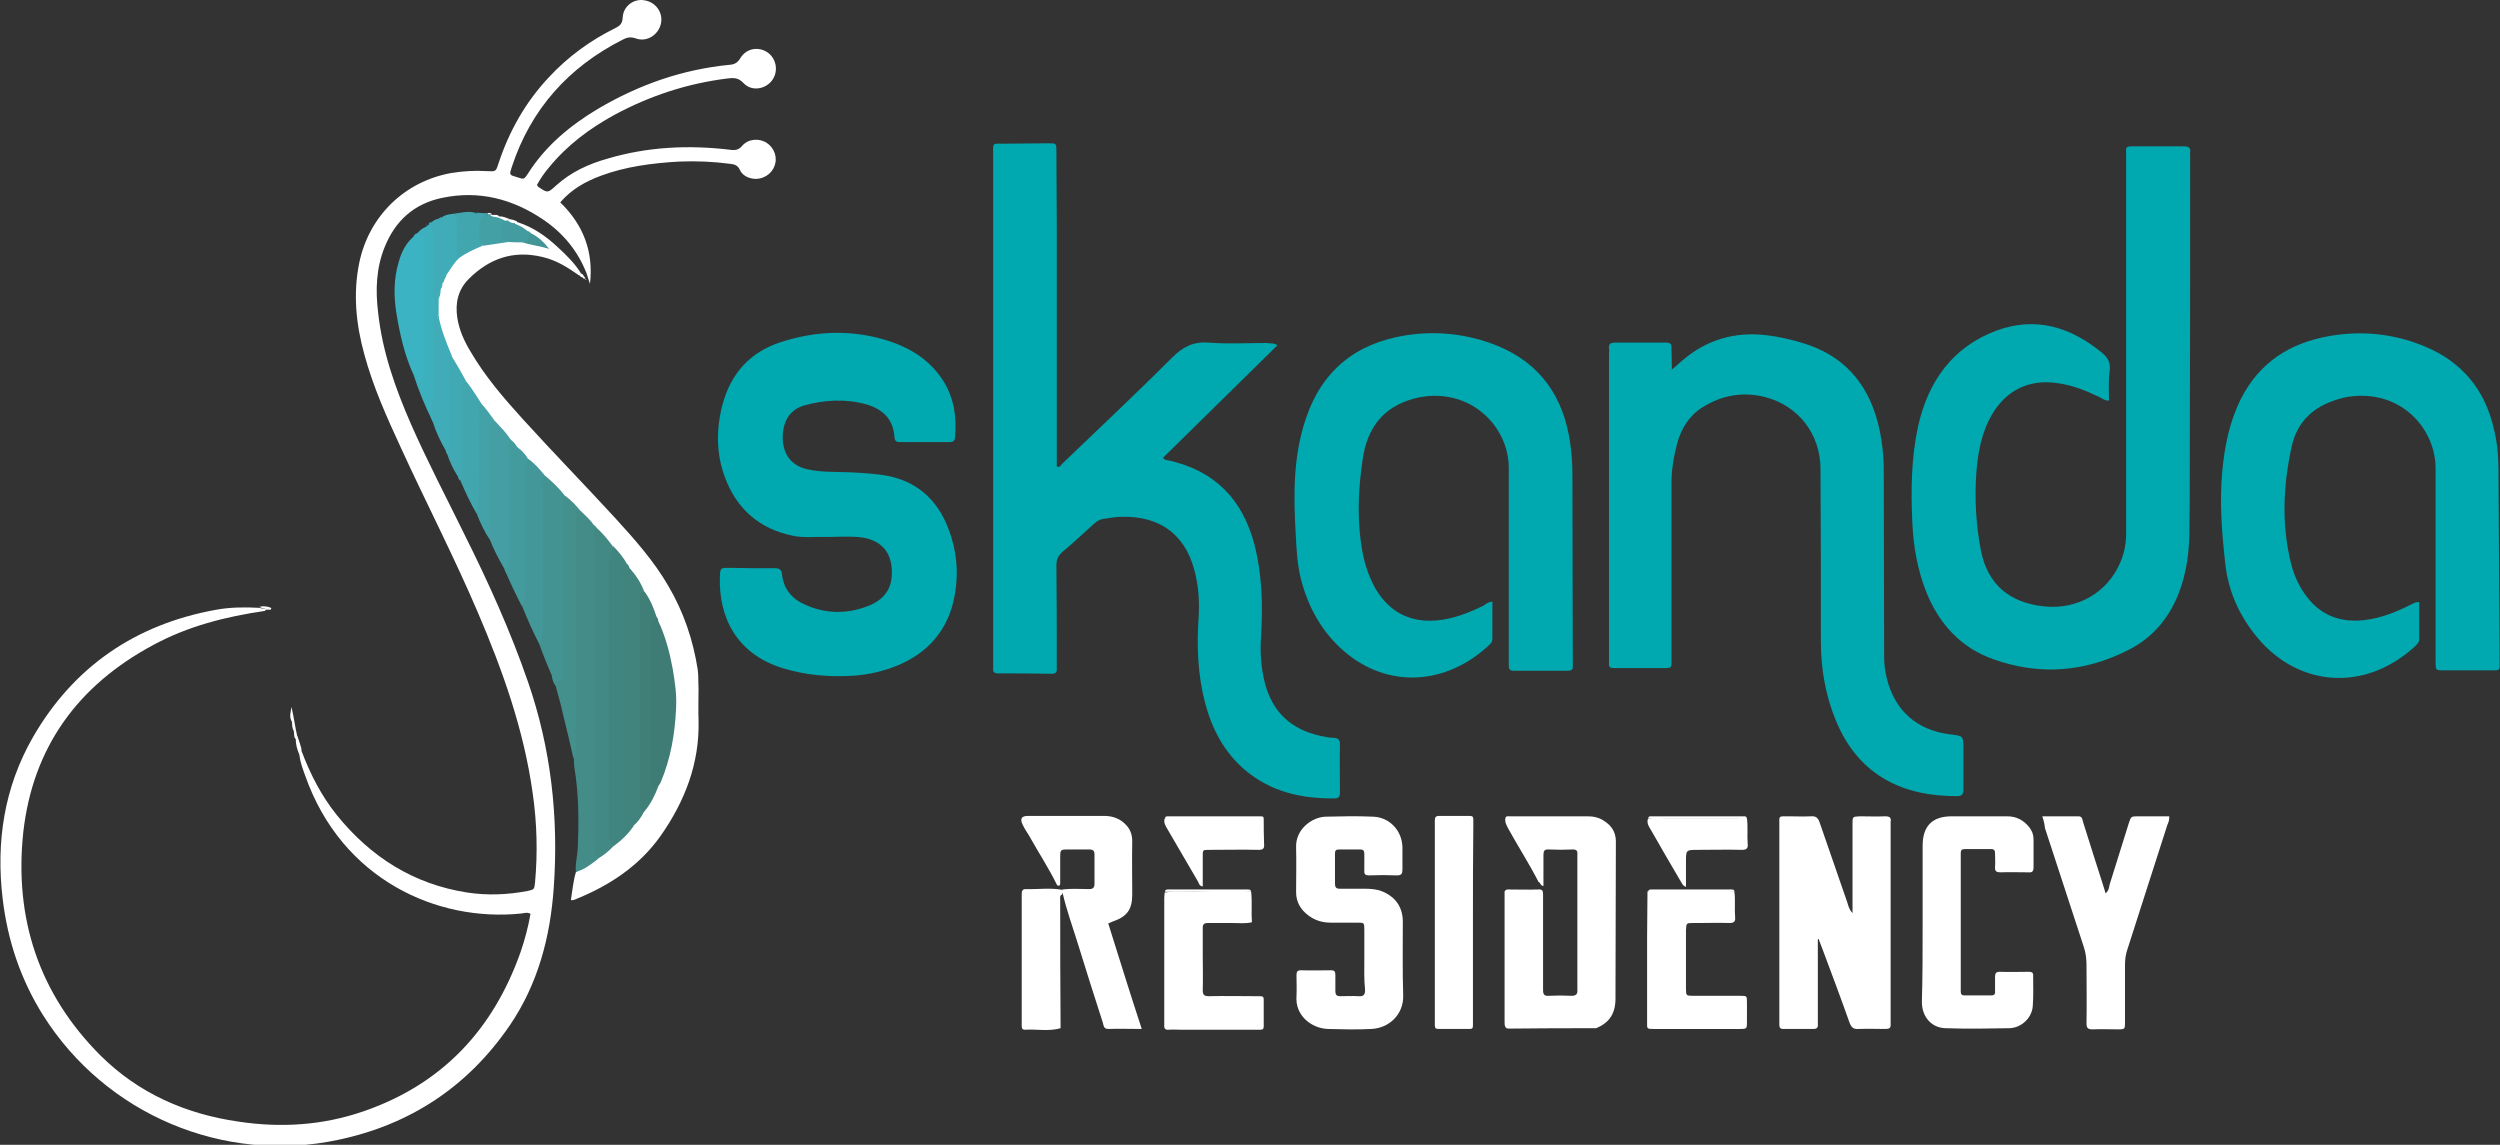 <?xml version="1.0" encoding="utf-8"?>
<!-- Generator: Adobe Illustrator 23.0.0, SVG Export Plug-In . SVG Version: 6.00 Build 0)  -->
<svg version="1.1" id="Layer_1" xmlns="http://www.w3.org/2000/svg" xmlns:xlink="http://www.w3.org/1999/xlink" x="0px" y="0px"
	 viewBox="0 0 656 300.4" style="enable-background:new 0 0 656 300.4;" xml:space="preserve">
<rect x="0" y="0" width="656" height="300.4" fill="#333333" stroke="none"/>
<style type="text/css">
	.st0{display:none;fill:#FFFFFF;}
	.st1{fill:#00A8AF;}
	.st2{fill:#FFFFFF;}
	.st3{fill:#438C88;}
	.st4{fill:#439393;}
	.st5{fill:#3CB3C2;}
	.st6{fill:#43908D;}
	.st7{fill:#439798;}
	.st8{fill:#3FACB8;}
	.st9{fill:#449EA3;}
	.st10{fill:#449B9D;}
	.st11{fill:#3CB0BD;}
	.st12{fill:#41A6AE;}
	.st13{fill:#40A9B3;}
	.st14{fill:#43A2A8;}
	.st15{fill:#42A6AE;}
	.st16{fill:#43A1A6;}
	.st17{fill:#428984;}
	.st18{fill:#418580;}
	.st19{fill:#41837D;}
	.st20{fill:#3F7C75;}
	.st21{fill:#407F78;}
	.st22{fill:#439C9F;}
	.st23{fill:#429496;}
</style>
<ellipse class="st0" cx="337.8" cy="138.7" rx="595.3" ry="296.3"/>
<path class="st1" d="M335.2,90.6c-10.1,9.9-20,19.7-30,29.5c0.4,0.7,0.9,0.6,1.4,0.7c12.2,2.7,19.5,10.3,22.6,22.2
	c2,7.9,2.2,16,1.7,24.1c-0.3,4.1,0,8.1,1,12.1c2,7.7,6.9,12.2,14.6,13.9c1.1,0.2,2.2,0.5,3.3,0.5c1.3,0,1.8,0.5,1.8,1.8
	c-0.1,4.2,0,8.3,0,12.5c0,1-0.2,1.6-1.4,1.6c-8.7,0.1-16.8-1.7-23.7-7.6c-5.4-4.7-8.5-10.7-10.3-17.5c-1.9-7.3-2.2-14.7-1.7-22.1
	c0.3-4.4,0-8.8-1.2-13.1c-2.6-9.2-9.2-13.8-18.9-13.6c-1.5,0-3,0.3-4.5,0.5c-1.1,0.1-1.9,0.5-2.8,1.3c-2.8,2.5-5.5,5.1-8.4,7.5
	c-1.1,1-1.5,2-1.5,3.5c0.1,8.5,0.1,17,0.1,25.4c0,0.6,0,1.1,0,1.7c0.1,0.9-0.4,1.3-1.3,1.3c-4.7-0.1-9.4-0.1-14.2-0.1
	c-0.9,0-1.3-0.4-1.2-1.3c0-0.6,0-1.1,0-1.7c0-44.3,0-88.6,0-132.9c0-3.5-0.4-3.1,3-3.1c3.8,0,7.7-0.1,11.5-0.1c2.1,0,2.1,0,2.1,2.1
	c0,6.6,0.1,13.3,0.1,19.9c0,20,0,40,0,60c0,1,0,1.9,0,2.8c0.8,0.4,1-0.3,1.4-0.7c9.7-9.3,19.5-18.5,29-28c2.7-2.7,5.5-4.1,9.4-3.8
	c5.1,0.4,10.2,0.1,15.3,0.1C333.3,90.2,334.1,89.9,335.2,90.6z"/>
<path class="st1" d="M553.4,105.1c-1,0.1-1.7-0.5-2.3-0.8c-3.7-1.8-7.4-3.3-11.5-3.8c-7.2-1-13.1,1.9-16.8,8.1
	c-2.8,4.7-3.8,10-4.2,15.4c-0.5,6.9-0.1,13.7,1.2,20.5c1.8,9,7.6,13.6,16.4,14.6c9,1,16.9-3.7,20.2-11.6c1-2.4,1.5-4.8,1.5-7.5
	c0-32.9,0-65.8,0-98.6c0-3.2-0.5-3,2.9-3c4.1,0,8.2,0,12.2,0c1.2,0,1.9,0.3,1.7,1.6c-0.1,0.4,0,0.8,0,1.2c0,27.1,0,54.2-0.1,81.3
	c0,5.8,0,11.7-0.1,17.5c-0.1,5.6-0.9,11-3,16.2c-2.6,6.3-6.8,11.2-12.9,14.3c-11.5,5.9-23.4,6.8-35.5,2.5c-8.5-3-14.1-9.1-17.5-17.3
	c-2.4-5.9-3.5-12.1-3.8-18.5c-0.4-8.5-0.3-17,1.5-25.3c2.6-11.7,9-20.9,20.7-25.2c10.2-3.7,19.3-0.9,27.5,5.8
	c1.6,1.3,2.3,2.6,2.1,4.7C553.2,99.8,553.4,102.4,553.4,105.1z"/>
<path class="st2" d="M79.1,197c2.3,6.1,5.2,11.8,9.3,16.9c8.9,11,20.1,18.1,34.2,20.3c5.3,0.8,10.5,0.6,15.8-0.4
	c1.8-0.4,1.8-0.4,2-2.3c0.7-7.8,0.5-15.5-0.6-23.2c-2.3-16.7-7.9-32.4-14.5-47.8c-6.2-14.5-13.5-28.6-20.1-43
	c-3.7-8-7.3-16-9.6-24.5c-2.2-8-3-16-1.3-24.2c2.6-12.2,11.9-21.2,24.1-23.4c3.1-0.5,6.2-0.7,9.3-0.5c2.4,0.1,2.4,0.2,3.1-2
	c2.8-8.5,7.1-16.1,13.2-22.6c5-5.4,10.9-9.7,17.4-12.9c1.2-0.6,1.9-1.1,2-2.8c0.1-3,3-5.1,5.8-4.5c3,0.5,4.9,3.4,4.2,6.2
	c-0.7,2.9-3.7,4.8-6.5,3.8c-1.4-0.5-2.4-0.3-3.5,0.3c-14.2,7.2-24.1,18.2-29.1,33.4c-0.7,2.1-0.7,2.1,1.4,2.7
	c1.8,0.6,1.8,0.6,2.8-0.9c4.6-7.3,11.1-12.7,18.5-17.1c10.7-6.3,22.1-10.3,34.5-11.5c1.3-0.1,2.1-0.6,2.8-1.8
	c1.6-2.6,4.9-3.1,7.3-1.3c2.2,1.7,2.7,5,0.9,7.3c-1.8,2.3-5.4,2.8-7.4,0.6c-1.4-1.5-2.7-1.4-4.3-1.2c-10.4,1.3-20.2,4.5-29.5,9.5
	c-6.6,3.6-12.5,8-17.3,13.9c-1.2,1.4-2.2,2.9-3.1,4.5c0.1,0.2,0.2,0.4,0.3,0.5c2.5,1.7,2.5,1.7,4.8-0.4c3.9-3.5,8.5-5.6,13.5-7
	c10.5-3.1,21.2-3.6,32.1-2.3c1.4,0.2,2.3,0,3.2-1.1c1.6-1.8,4.4-2,6.4-0.7c2,1.3,2.9,3.9,2,6.1c-0.8,2.2-3.2,3.6-5.5,3.3
	c-1.6-0.2-3-1-3.6-2.4c-0.5-1.1-1.4-1.4-2.4-1.5c-4.5-0.6-9.1-0.8-13.6-0.6c-7,0.4-13.9,1.3-20.4,3.7c-4,1.5-7.7,3.5-10.7,7
	c6,5.8,8.8,12.9,7.8,21.4c-0.3-0.9-0.6-1.9-0.9-2.8c-2.3-5.9-6.2-10.6-11.4-14.1c-8-5.4-16.8-7.7-26.4-5.7c-7.4,1.5-12.4,6-15.2,13
	c-2.2,5.5-2.4,11.2-1.7,17c1.1,10.3,4.5,19.9,8.6,29.3c4.3,9.8,9.3,19.3,14,28.9c6.3,12.6,12.1,25.4,16.7,38.7
	c6.1,17.6,8.1,35.7,6.8,54.1c-0.9,12.9-4.1,25.2-11.5,36.1c-11,16.1-26.1,26.1-45.1,30.1c-30.1,6.4-61-6.7-77.4-32.7
	c-5.9-9.4-9.3-19.6-10.6-30.5c-1.8-15,0.4-29.3,7.9-42.4c10.7-18.6,27-29.7,48.1-33.5c3.8-0.7,7.6-0.7,11.5-0.5c0.4,0.3,1,0,1.4,0.3
	c0.1,0.2,0.1,0.4-0.1,0.5c-10.3,1.5-20.2,4-29.4,9c-19.7,10.6-31.5,26.8-34,49.1c-2.4,22.6,4.1,42.4,20.3,58.6
	c10,9.9,22.3,15.3,36.1,17.3c11.2,1.7,22.2,1,32.9-2.7c20.6-7.1,34-21.4,41.2-41.8c1.1-3.2,2-6.6,2.6-10c-0.8-0.5-1.6-0.2-2.4-0.1
	c-22.1,2.3-47.1-8.9-56.7-36.1c-0.6-1.7-1.3-3.4-1.5-5.3C78.4,197.6,78.2,197,79.1,197z"/>
<path class="st1" d="M438.7,97c1.1-1,1.8-1.6,2.5-2.2c6.5-5.7,14.1-7.9,22.7-6.8c3.1,0.4,6.1,1.1,9.1,2
	c10.7,3.2,17.1,10.5,19.8,21.1c1,4,1.5,8.2,1.5,12.3c0,16.3,0.1,32.6,0.1,48.9c0,1.9,0.2,3.8,0.7,5.7c2.1,8.5,7.9,13.6,16.6,14.7
	c3.5,0.4,3.5,0.4,3.5,3.9c0,3.5,0,7,0,10.6c0,1.2-0.4,1.7-1.6,1.7c-13.5,0.1-25.7-4.8-31.9-19.9c-2.7-6.6-3.9-13.5-3.9-20.6
	c0-15.1,0-30.2-0.1-45.3c0-9.1-5.7-16.6-14.5-18.9c-5.9-1.5-11.4-0.5-16.5,2.7c-3.5,2.2-5.5,5.5-6.6,9.4c-0.9,3.4-1.5,6.9-1.5,10.4
	c0,15.2,0,30.4,0,45.6c0,0.6,0,1.1,0,1.7c0.1,0.9-0.3,1.3-1.3,1.3c-4.6,0-9.3,0-13.9,0c-1,0-1.3-0.4-1.2-1.3c0-0.5,0-1,0-1.4
	c0-26.6,0-53.1,0-79.7c0-0.5,0.1-1,0-1.4c-0.2-1.3,0.5-1.6,1.7-1.6c4.4,0,8.8,0,13.2,0c1.1,0,1.6,0.3,1.5,1.5
	C438.6,93,438.7,94.6,438.7,97z"/>
<path class="st1" d="M391.6,157.9c0,3.3,0,6.5,0,9.8c0,0.7-0.4,1.2-0.9,1.6c-11.2,10.5-26.5,11.5-38,1.6c-5.8-5-9.4-11.5-11.3-18.8
	c-1-3.9-1.2-7.9-1.4-11.9c-0.6-10.2-0.7-20.3,2.6-30.2c4.2-12.7,13.1-19.9,26.2-22c7.6-1.2,15-0.5,22.2,2
	c11.6,4.1,18.4,12.2,20.7,24.3c0.6,3.3,0.9,6.7,0.9,10c0,16.2,0.1,32.5,0.1,48.7c0,0.6,0,1.1,0,1.7c0.1,0.9-0.3,1.3-1.2,1.3
	c-4.8,0-9.6,0-14.4,0c-1,0-1.2-0.5-1.2-1.3c0-0.6,0-1.1,0-1.7c0-16.7,0-33.4,0-50.2c0-8.7-6.2-16.4-14.7-18.4
	c-3.4-0.8-6.8-0.7-10.2,0.2c-8.1,2.2-12.2,7.7-13.4,15.7c-1.1,7.3-1.5,14.6-0.5,22c0.4,3.1,1.1,6.1,2.3,9
	c3.8,9.4,11.3,13.3,21.2,10.9c3-0.7,5.9-1.9,8.7-3.3C389.9,158.5,390.5,157.9,391.6,157.9z"/>
<path class="st1" d="M634.8,158c0,3.3,0,6.5,0,9.8c0,0.8-0.6,1.3-1.1,1.8c-13.2,12.1-30.5,10.6-41.2-2.1c-4.8-5.7-7.8-12.2-8.6-19.7
	c-0.9-8-1.5-15.9-0.8-23.9c0.6-6.7,1.9-13.3,5-19.4c4.8-9.4,12.8-14.5,23-16.3c8.5-1.5,16.9-0.7,24.9,2.6
	c10.1,4.1,16.2,11.6,18.5,22.2c0.8,3.4,1.1,6.8,1.1,10.2c0.1,16.7,0.2,33.4,0.3,50.1c0,2.8,0.3,2.6-2.6,2.6c-4,0-8,0-12,0
	c-2.2,0-2.2,0-2.2-2.2c0-13.8,0-27.7,0-41.5c0-3,0-6.1,0-9.1c0.1-10.5-9-21-22.8-19c-1.5,0.2-3,0.7-4.4,1.2
	c-5.5,2-9.2,5.9-10.5,11.6c-2.3,10.3-2.8,20.7-0.2,31.1c0.7,2.7,1.8,5.3,3.4,7.6c3.8,5.7,9.3,7.9,15.9,7.1c4.2-0.5,8-2,11.8-3.9
	C633.1,158.5,633.7,157.9,634.8,158z"/>
<path class="st1" d="M217,140.9c-3-0.1-5.9,0.3-8.9-0.3c-8.8-1.8-14.8-7-17.9-15.4c-2.3-6.2-2.3-12.7-0.6-19.1
	c2.2-8.1,7.2-13.7,15.2-16.3c9.5-3.1,19.2-3.4,28.8-0.2c5.6,1.9,10.4,5,13.7,10c3,4.6,3.8,9.7,3.3,15.2c-0.1,0.9-0.5,1.2-1.4,1.2
	c-4.4,0-8.8,0-13.2,0c-0.9,0-1.2-0.4-1.3-1.3c-0.3-4.8-3.2-7.4-7.4-8.6c-5.4-1.5-11-1.2-16.3,0.3c-3.9,1.1-5.8,4.5-5.6,9
	c0.2,4,2.4,6.8,6.3,7.7c3.4,0.8,6.8,0.7,10.3,0.8c3.1,0.1,6.2,0.3,9.3,0.7c8.9,1.2,14.7,6.3,17.7,14.5c2.4,6.5,2.7,13.1,0.9,19.8
	c-2.1,7.5-7.1,12.6-14.1,15.6c-3.8,1.6-7.7,2.5-11.8,2.8c-6.4,0.4-12.6-0.1-18.7-2c-11.9-3.7-16.8-13.2-16.4-24.1
	c0.1-2.2,0.2-2.2,2.4-2.2c4,0.1,8,0.1,12,0.1c1.3,0,1.8,0.4,1.9,1.7c0.5,4.1,2.9,6.6,6.6,8.1c5,2.1,10.1,2.2,15.2,0.4
	c3.9-1.3,6.8-3.8,7-8.3c0.3-5.6-2.3-8.9-7.3-9.9C223.4,140.6,220.2,140.9,217,140.9z"/>
<path class="st2" d="M477,246.4c0,6.8,0,13.6,0,20.4c0,0.6,0,1.3,0,1.9c0.1,0.9-0.2,1.3-1.2,1.3c-2.6,0-5.3,0-7.9,0
	c-0.7,0-1-0.3-1-1c0-0.5,0-1,0-1.4c0-17,0-34.1,0-51.1c0-2.5-0.3-2.3,2.3-2.3c2,0,4,0.1,6,0c1.4-0.1,1.9,0.5,2.3,1.7
	c2.4,7,4.8,13.9,7.2,20.8c0.3,0.9,0.4,1.8,1.4,2.9c0-1,0-1.6,0-2.3c0-7,0-14.1,0-21.1c0-1.9,0-1.9,1.9-2c2.2,0,4.5,0.1,6.7,0
	c1.2,0,1.6,0.4,1.4,1.5c0,0.4,0,0.8,0,1.2c0,16.8,0,33.6,0,50.4c0,0.5,0,1,0,1.4c0.1,1.1-0.4,1.3-1.4,1.3c-2.3,0-4.6-0.1-7,0
	c-1.4,0.1-1.9-0.4-2.4-1.7c-2.3-6.5-4.7-12.9-7.1-19.3c-0.3-0.9-0.7-1.7-1-2.6C477.3,246.4,477.1,246.4,477,246.4z"/>
<path class="st2" d="M135.8,58.3c4.1,1.3,7.5,3.7,10.6,6.6c2.3,2.1,4.5,4.3,6.1,6.9c0,0-0.1,0.2-0.1,0.2s-0.2,0.2-0.2,0.2
	c0,0-0.2,0.1-0.2,0.1c-3-2.1-6.1-4.1-9.8-4.9c-7.6-1.8-13.9,0.5-19.2,5.8c-2.8,2.8-3.6,6.3-3,10.2c0.5,3.2,1.8,6.1,3.5,8.9
	c3.8,6.5,8.7,12.2,13.8,17.8c7.9,8.7,16.1,17.1,24.1,25.8c5.1,5.6,10.2,11.3,14,17.9c4,6.8,6.5,14.2,7.7,22c0.2,1.6,0.1,3.2,0.2,4.8
	c0,2.8-0.1,5.6,0,8.4c0.3,11.3-3.6,21.3-10,30.4c-5.7,8-13.6,13.1-22.6,16.7c-0.2,0.1-0.5,0.1-0.9,0.1c0.4-2.5,0.6-4.9,1.3-7.3
	c1.6-1.5,3.7-2.3,5.5-3.7c1.5-1,2.9-2.3,4.4-3.4c1.7-1.6,3.5-3.1,4.8-5.1c1.1-1.2,2.1-2.5,2.9-3.9c1.6-2.1,2.8-4.5,3.8-6.9
	c2.9-6.1,4.1-12.7,4.3-19.3c0.2-6.3-0.9-12.6-2.9-18.6c-0.4-1.3-0.9-2.6-1.3-3.9c-0.1-0.2-0.1-0.5-0.2-0.7c-0.2-0.4-0.3-0.9-0.5-1.3
	c-0.9-2.3-1.8-4.5-3.2-6.5c-0.9-2-2.1-3.7-3.3-5.5c-0.2-0.3-0.4-0.5-0.5-0.8c-0.2-0.4-0.4-0.7-0.7-1c-1.2-1.6-2.4-3-3.7-4.6
	c-1.3-1.4-2.4-3.1-3.9-4.4c-0.2-0.1-0.3-0.3-0.4-0.5c-0.2-0.1-0.3-0.3-0.4-0.5c-0.1-0.1-0.2-0.2-0.2-0.2c-0.2-0.1-0.3-0.3-0.5-0.4
	c-1-1-2-2-2.8-3.2c-1.3-1.5-2.8-2.9-4.3-4.3c-1.8-1.7-3.4-3.6-5.3-5.2c-1.4-1.5-2.8-3-4.2-4.4c-0.9-0.9-1.8-1.8-2.7-2.7
	c-0.2-0.1-0.3-0.3-0.5-0.4c-0.6-0.6-1.2-1.2-1.8-1.8c-1.1-1.7-2.8-3-3.9-4.7c-1.4-1.6-2.5-3.3-3.8-4.9c-1.3-1.9-2.6-3.9-3.9-5.8
	c-1.3-2.3-2.7-4.6-3.9-6.9c-1.6-3.2-2.7-6.5-3.3-10c-0.1-0.2-0.1-0.5-0.1-0.7c-0.1-1.2-0.1-2.4,0-3.7c0-0.2,0.1-0.5,0.1-0.7
	c0.2-0.6,0.4-1.2,0.4-1.9c0-0.2,0.1-0.4,0.1-0.6c0.1-0.4,0.3-0.7,0.4-1.1c0-0.2,0.1-0.4,0.2-0.5c0.1-0.3,0.2-0.5,0.4-0.7
	c0.1-0.2,0.2-0.3,0.3-0.5c0.1-0.3,0.2-0.5,0.4-0.8c0.1-0.2,0.2-0.4,0.3-0.5c0.8-1.6,1.8-3.1,3.3-4.3c2-1.5,4.2-2.6,6.6-3.4
	c2.1-0.5,4.3-0.9,6.5-1c1.1,0,2.2,0,3.4,0.2c2,0.6,4.2,0.6,6.3,1.6c-1.1-1.1-2.3-1.9-3.4-2.8c-0.2-0.1-0.4-0.2-0.5-0.3
	c-0.2-0.1-0.4-0.2-0.5-0.3c-0.2-0.1-0.4-0.2-0.5-0.3c-0.3-0.2-0.5-0.4-0.8-0.5c-0.8-0.7-2.1-0.7-2.5-1.8
	C134.9,58,135.3,58,135.8,58.3z"/>
<path class="st2" d="M358,251.5c0-2.5,0-5,0-7.4c0-2,0-2-1.9-2c-2.3,0-4.6,0-7,0c-2.1,0-4.1-0.6-5.8-1.9c-2-1.5-3.2-3.5-3.2-6.1
	c0-3.9,0.1-7.8,0-11.7c-0.2-4.7,4-7.9,7.6-8.1c4.2-0.1,8.5-0.2,12.7,0c4.3,0.2,7.5,3.7,7.6,8c0,1.9,0,3.8,0,5.8
	c0,1.1-0.2,1.6-1.4,1.6c-2.5-0.1-5-0.1-7.4,0c-0.9,0-1.3-0.3-1.2-1.3c0-1.4,0-2.9,0-4.3c0-0.8-0.2-1.2-1.1-1.2c-1.8,0-3.7,0-5.5,0
	c-0.9,0-1.1,0.3-1.1,1.1c0,2.6,0,5.3,0,7.9c0,0.9,0.3,1.3,1.2,1.3c2.2,0,4.3,0,6.5,0c1.6,0,3.2,0.1,4.7,0.7c3.4,1.4,5.3,4,5.4,7.7
	c0,6.6-0.1,13.1,0.1,19.7c0.1,4.8-3.6,8.5-8.4,8.7c-3.7,0.2-7.5,0.1-11.3,0c-4.2-0.1-8.7-3.4-8.3-8.6c0.1-1.8,0-3.7,0-5.5
	c0-0.9,0.2-1.3,1.2-1.3c2.6,0.1,5.3,0,7.9,0c0.9,0,1.1,0.4,1.1,1.2c0,1.4,0,2.9,0,4.3c0,0.9,0.3,1.3,1.3,1.3c1.6,0,3.2-0.1,4.8,0
	c1.2,0.1,1.7-0.3,1.7-1.6C357.9,257,358,254.3,358,251.5z"/>
<path class="st2" d="M504.5,242c0-6.7,0-13.4,0-20.1c0-5.1,2.5-7.7,7.6-7.7c4.9,0,9.7,0,14.6,0c2.4,0,4.3,1,5.8,2.9
	c0.7,0.9,1.1,1.9,1.1,3.1c0,2.5,0,5,0,7.4c0,1.1-0.4,1.4-1.4,1.3c-2.4,0-4.8-0.1-7.2,0c-1.1,0-1.6-0.2-1.5-1.5c0.1-1.1,0-2.2,0-3.4
	c0-0.7-0.1-1.2-1-1.2c-2.3,0-4.6,0-7,0c-0.7,0-1,0.3-1,1c0,0.5,0,1,0,1.4c0,11.2,0,22.4,0,33.6c0,0.5,0,1,0,1.4c0,0.7,0.3,1,1,1
	c2.3,0,4.6,0,7,0c0.9,0,1.1-0.5,1-1.2c0-1.2,0-2.4,0-3.6c0-1,0.2-1.4,1.3-1.4c2.5,0.1,5,0,7.4,0c0.8,0,1.4,0.1,1.3,1.1
	c0,2.6,0.1,5.3-0.1,7.9c-0.2,3-2.9,5.7-6.1,5.8c-5.6,0.1-11.2,0.2-16.8,0c-3.7-0.1-6.2-3-6.2-6.9C504.5,256.1,504.5,249,504.5,242z"
	/>
<path class="st2" d="M535.9,214.2c3.3,0,6.4,0,9.5,0c1,0,1,0.8,1.2,1.5c1.7,5.5,3.5,11,5.2,16.4c0.2,0.7,0.5,1.5,0.7,2.3
	c0.9-0.7,0.9-1.6,1.1-2.4c1.7-5.3,3.3-10.7,5-16c0.6-1.8,0.6-1.8,2.5-1.8c2.7,0,5.4,0,8.1,0c0.1,0.9-0.2,1.6-0.5,2.3
	c-3.5,10.8-6.9,21.6-10.4,32.4c-0.5,1.4-0.7,2.8-0.7,4.2c0,5,0,10.1,0,15.1c0,1.8,0,1.9-1.8,1.9c-2.2,0-4.5-0.1-6.7,0
	c-1.2,0-1.6-0.3-1.6-1.6c0.1-5.1,0-10.2,0-15.3c0-1.6-0.2-3.2-0.7-4.7c-3.4-10.4-6.8-20.8-10.2-31.2
	C536.5,216.3,536.3,215.4,535.9,214.2z"/>
<path class="st2" d="M455.1,234c0.3,2.2,0,4.5,0.2,6.7c0.1,1.1-0.3,1.5-1.5,1.5c-2.8-0.1-5.6,0-8.4,0c-0.4,0-0.8,0-1.2,0
	c-1.7,0-1.7,0-1.8,1.9c0,1.4,0,2.9,0,4.3c0,3.6,0,7.2,0,10.8c0,2.1,0,2.1,2,2.1c4.1,0,8.1,0,12.2,0c1.8,0,1.8,0,1.8,1.8
	c0,1.7,0,3.4,0,5c0,1.8,0,1.9-1.8,1.9c-7.5,0-15,0-22.5,0c-2.1,0-1.9,0-1.9-2c0-7.4,0-14.7,0-22.1c0-4,0.1-8,0.1-12
	c4.4-0.5,8.7-0.2,13.1-0.2C448.8,233.8,451.9,233.4,455.1,234z"/>
<path class="st2" d="M328.3,234c0.3,2.6,0,5.3,0.2,8c-1.7,0.4-3.4,0.2-5.1,0.2c-2.2,0-4.3,0-6.5,0c-0.9,0-1.3,0.3-1.3,1.2
	c0,2.3,0,4.6,0,7c0,3.1,0.1,6.2,0,9.4c0,1.3,0.4,1.6,1.6,1.6c4.2-0.1,8.3,0,12.5,0c2.1,0,1.9-0.1,1.9,2c0,1.4,0,2.9,0,4.3
	c0,2.8,0.3,2.5-2.4,2.5c-6.5,0-13,0-19.4,0c-1,0-2.1-0.1-3.1,0c-1,0.1-1.3-0.4-1.2-1.3c0-0.2,0-0.5,0-0.7c0-10.9,0-21.8,0-32.6
	c0-0.5,0.1-1,0.1-1.4c2.7-0.5,5.4-0.2,8.1-0.2C318.6,233.8,323.5,233.4,328.3,234z"/>
<path class="st2" d="M386.5,241.9c0,8.7,0,17.4,0,26.1c0,2.2,0.2,2-2.1,2c-1.9,0-3.8,0-5.7,0c-2.4,0-2.2,0.2-2.2-2.2
	c0-3.9,0-7.8,0-11.7c0-13,0-26,0-39.1c0-0.6,0-1.1,0-1.7c0-0.8,0.2-1.2,1.1-1.2c2.7,0,5.4,0,8.1,0c0.6,0,0.9,0.2,0.9,0.8
	c0,0.6,0,1.1,0,1.7C386.5,225.1,386.5,233.5,386.5,241.9z"/>
<path class="st3" d="M152.5,134.2c1.1,1,2.1,2,3,3.1c0.1,0.3,0.3,0.5,0.5,0.6l0,0c0.1,0.2,0.3,0.4,0.5,0.5l0,0c0.4,2,0.2,4,0.2,6
	c0,24.8,0,49.5,0,74.3c0,2.2,0.4,4.4,0.2,6.7c-1.8,1.4-3.6,2.8-5.8,3.4c-0.2-2.1,0.4-4.1,0.5-6.2c0.3-7.1,0.3-14.2-0.9-21.3
	c-0.1-0.7-0.1-1.4-0.1-2.1c-0.5-20.7-0.1-41.4-0.2-62.1c0-0.7,0-1.4,0.2-2.1C150.8,133.5,151.5,133.4,152.5,134.2z"/>
<path class="st2" d="M278.8,233.5c0,0.4,0,0.8-0.1,1.2c-0.7,0.3-0.5,0.9-0.5,1.4c0,11.2,0,22.5,0.1,33.7c-3.1,0.9-6.3,0.2-9.4,0.4
	c-0.9,0-0.8-0.8-0.8-1.4c0-11.3,0-22.7,0-34c0-0.7,0-1.5,1-1.5C272.3,233.4,275.6,232.9,278.8,233.5z"/>
<path class="st2" d="M424,222.7c0-0.7,0-1.4,0-2.2c-0.1-2.3-1.2-3.9-3.1-5.1c-1.3-0.9-2.8-1.2-4.3-1.2c-6.8,0-13.6,0-20.4,0
	c-0.4,0-0.8-0.1-1.1,0.2c-0.4,1.2,0.2,2.1,0.7,3.1c2.6,4.7,5.5,9.2,7.9,13.9c0.5,0.2,0.5,1,1.3,1.1c0-2.7,0-5.4,0-8.1
	c0-1.1,0.2-1.6,1.5-1.5c2.1,0.1,4.2,0.1,6.2,0c1,0,1.3,0.4,1.2,1.3c0,1.2,0,2.4,0,3.6c0,10.1,0,20.1,0,30.2c0,0.6,0,1.1,0,1.7
	c0.1,1.1-0.3,1.6-1.5,1.6c-2-0.1-4-0.1-6,0c-1.2,0.1-1.5-0.4-1.5-1.5c0-6.2,0-12.3,0-18.5c0-2.2,0-4.3,0-6.5c0-1-0.1-1.5-1.3-1.4
	c-2.6,0.1-5.1,0-7.7,0c-0.3,0-0.6,0-0.7,0.1c-0.2,0.1-0.3,0.3-0.4,0.4c0,0.1,0,0.3,0,0.5c0,0.2,0,0.5,0,0.7c0,11,0,22.1,0,33.1
	c0,0.5,0,0.9,0.2,1.2c0,0,0,0,0,0.1c0,0,0.1,0.1,0.1,0.1c0,0,0.1,0,0.1,0.1c0.2,0.2,0.5,0.2,1.1,0.2c7.5-0.1,15-0.1,22.5-0.1
	c3.7-1.5,5.2-4.1,5.1-8.2C423.9,248.7,424,235.7,424,222.7z"/>
<path class="st4" d="M142.9,124.7c1.9,1.6,3.7,3.3,5.2,5.2c0.3,0.8,0.3,1.6,0.3,2.4c0,14.5,0,29,0,43.5c0,3.2-0.1,3.4-2.7,4.1
	c-0.5-0.8-0.8-1.6-0.9-2.6l0,0c-1.2-2.8-2.4-5.7-3.4-8.6c0.2-1.5,0.2-3,0.2-4.5c-0.1-12.2,0.2-24.5-0.2-36.7
	C141.5,126.3,141.8,125.3,142.9,124.7z"/>
<path class="st2" d="M331.6,214.8c0,2.2,0,4.5,0.1,6.7c0.1,1.2-0.3,1.5-1.5,1.5c-4.2-0.1-8.5,0-12.7,0c-2,0-1.9,0-1.9,1.8
	c0,2.6,0,5.2,0,7.8c-0.9-0.1-1-0.8-1.2-1.2c-2.7-4.6-5.4-9.3-8.1-13.9c-0.5-0.8-1-1.7-0.7-2.7c1.6-0.5,3.1-0.2,4.7-0.2
	c6.3,0,12.6,0,18.8,0C330,214.6,330.8,214.3,331.6,214.8z"/>
<path class="st2" d="M458.4,214.8c0.3,2.2,0,4.5,0.2,6.7c0.1,1.1-0.3,1.5-1.5,1.5c-3.8-0.1-7.6,0-11.5,0c-3.2,0-3.2,0-3.2,3.1
	c0,2.1,0,4.3,0,6.6c-0.8-0.2-1-0.8-1.3-1.3c-2.7-4.6-5.4-9.2-8-13.8c-0.5-0.8-1-1.6-0.7-2.7c1.6-0.5,3.2-0.2,4.7-0.2
	c6.3,0,12.6,0,18.9,0C456.8,214.6,457.6,214.3,458.4,214.8z"/>
<path class="st5" d="M108.4,98.1c-2.3-5.1-3.5-10.5-4.4-16c-0.7-4.5-0.7-8.9,0.6-13.3c0.7-2.5,1.8-4.9,3.9-6.7
	c0.4-0.2,0.7-0.5,0.9-0.9l0,0c1.4-0.7,1.9,0.2,2.3,1.2c0.4,1,0.3,2,0.3,3.1c0,9.7,0,19.3,0,29c0,1.4-0.1,2.9-0.5,4.3
	c-0.3,0.8-0.5,1.7-1.4,1.8c-0.9,0.1-0.9-0.9-1.2-1.6C108.8,98.6,108.6,98.3,108.4,98.1z"/>
<path class="st6" d="M145.8,179.9c-0.1-1.6,0.7-1.6,2-0.9c0-1,0-1.8,0-2.6c0-14.5,0-28.9,0-43.4c0-1-0.2-2.1,0.4-3
	c1.6,1.2,3.1,2.7,4.3,4.3c-0.5,0.5-0.8-0.5-1.4,0c0,0.7,0,1.4,0,2.2c0,19.5,0,39,0,58.4c0,1.5-0.1,2.9-0.6,4.2
	c-0.9-3.9-1.8-7.9-2.8-11.8C147.2,184.8,146.4,182.4,145.8,179.9z"/>
<path class="st7" d="M142.9,124.7c-0.6,1.2-1.1,2.4-0.5,3.8c0.2,0.4,0,0.9,0,1.4c0,12,0,23.9,0,35.9c0,1.1,0.1,2.2-1,3
	c-1.6-3.1-3-6.3-4.3-9.5c-0.6-2.3,0.3-4.6,0.3-6.9c-0.1-9.3-0.1-18.5,0-27.8c0-1.5-0.3-3.1,1.2-4.2
	C140.3,121.6,141.6,123.1,142.9,124.7z"/>
<path class="st8" d="M115.7,75.7c0.1,0.1,0,0.2-0.1,0.3c-0.3,0.3-0.2,0.7-0.4,1.1c-0.1,0.4-0.6,0.8-0.1,1.3c0,1.4,0,2.9,0,4.3
	c-0.2,0.2-0.3,0.5-0.3,0.6c0.2,0.2,0.1-0.3,0.3-0.2c0.7,3.5,2,6.8,3.4,10.1c0.5,7.8,0.1,15.6,0.2,23.4c0,1-0.1,2.1-1.2,2.7
	c-0.3-0.2-0.5-0.6-0.5-1l0,0c-1.4-2.4-2.6-4.9-3.4-7.5c-1.3-2.6-0.8-5.4-0.7-8.2c0.2-6.1-0.2-12.2,0.1-18.2c0.4-8-0.4-16.1-0.2-24.1
	c0-0.2,0-0.5,0-0.7c0-0.3,0.2-0.6,0.4-0.9c0-0.1,0-0.2,0-0.3c0.5-0.6,1.2-0.9,1.9-1l0,0c0.2-0.3,0.6-0.4,1-0.4
	c0.7,0.6,0.9,1.5,1,2.4c0.3,4.3,0.5,8.6,0,12.9l0,0c-0.3,0.3-0.2,0.7-0.5,1l0,0c-0.3,0.3-0.3,0.7-0.5,1.1c0,0.1,0,0.3-0.1,0.3
	C115.8,74.9,115.8,75.4,115.7,75.7z"/>
<path class="st9" d="M130,110.6c1.4,1.5,2.8,2.9,3.9,4.6c0.6,1.8,0.6,3.8,0.7,5.7c0.1,8,0,15.9,0,23.9c0,1.3-0.1,2.5-0.6,3.7
	c-0.4,0.9-0.9,1.3-1.8,0.5c-1.4-2.4-2.7-4.9-3.7-7.5c-0.6-1.9-0.7-3.9-0.7-5.9c0-7.1,0-14.2,0-21.2c0-1,0-1.9,0.2-2.8
	C128.3,110.5,129,110.2,130,110.6z"/>
<path class="st10" d="M132.2,149.1c0.4,0,1,0.4,1.1-0.4c0.2-1.1,0.5-2.1,0.5-3.3c0-8.4,0-16.7,0-25.1c0-0.5,0.1-1-0.1-1.4
	c-0.6-1.3-0.2-2.5,0.1-3.7c0.8,0.6,1.4,1.2,1.9,2.1l0,0c1.1,0.8,2.1,1.8,2.8,3c-0.5,1.2-0.5,2.5-0.5,3.8c0,9.2,0,18.4,0,27.6
	c0,2.6-0.2,5.1-1,7.5C135.3,155.9,133.7,152.5,132.2,149.1z"/>
<path class="st11" d="M113.2,58.8c0.4,1.2,0.5,2.5,0.5,3.8c0,3.7-0.1,7.3,0,11c0,2.3-0.3,4.6,0.8,6.7c0.2,0.4,0.2,1-0.1,1.4
	c-1,1.1-0.7,2.4-0.7,3.7c0,5.3,0,10.5,0,15.8c0,1.7,0.1,3.3-0.4,5c-0.5,1.6,0.3,3.1,0.4,4.7c-2.1-4.1-3.8-8.3-5.2-12.6
	c1.3,0.1,0.6,1.6,1.6,2.1c1-1.4,1.2-3.1,1.2-4.8c0-9.2,0-18.4,0-27.5c0-1.5,0-3,0-4.5c0-1.2-0.3-2.3-1.9-2.2
	c0.6-0.9,1.4-1.5,2.4-1.9c0.1-0.1,0.3-0.3,0.5-0.4c0.1-0.1,0.2-0.2,0.3-0.2C112.8,58.6,113,58.6,113.2,58.8z"/>
<path class="st12" d="M122.3,100c1.4,1.8,2.7,3.8,3.9,5.7c0.5,2.3,0.2,4.6,0.2,6.9c-0.1,6.5,0.3,13-0.3,19.5c-0.1,1-0.1,2.1-0.9,2.9
	c-1.7-2.8-3.1-5.9-4.4-8.9c-0.4-7.7-0.1-15.4-0.1-23.1C120.7,101.8,120.1,100.1,122.3,100z"/>
<path class="st2" d="M290.8,242.3c0.5-0.2,0.8-0.3,1.2-0.5c3.8-1.3,5.1-3.2,5.1-7.1c0-4.6-0.1-9.3,0-13.9c0-1.6-0.4-3-1.5-4.2
	c-1.5-1.7-3.5-2.5-5.8-2.5c-6.7,0-13.4,0-20.1,0c-1.6,0-2.1,0.7-1.4,2.2c0.5,1.1,1.2,2.1,1.8,3.1c2.4,4.3,5.1,8.4,7.3,12.9
	c0.7,0.3,0.8-0.1,0.8-0.6c0-2.2,0-4.5,0-6.7c0-2,0-2.1,2.1-2.1c1.8,0,3.7,0,5.5,0c1.1,0,1.4,0.4,1.4,1.4c0,2.5,0,5.1,0,7.6
	c0,1-0.4,1.4-1.4,1.4c-2.3,0-4.6-0.2-6.9,0.1c0,0-0.1,0-0.1,0c-0.2,0.4-0.2,0.8,0.1,1.2c1,4.3,2.5,8.4,3.8,12.6
	c2.2,7.1,4.4,14.1,6.7,21.2c0.2,0.7,0.2,1.6,1.4,1.6c2.8-0.1,5.7,0,8.8,0C296.5,260.6,293.7,251.5,290.8,242.3z"/>
<path class="st13" d="M122.3,100c-0.9,0.3-1,0.9-1,1.8c0,7.1,0,14.2,0,21.3c0,1,0,2.1-0.6,3c-0.3-0.3-0.5-0.6-0.5-1l0,0
	c-1.2-1.8-2.1-3.7-2.8-5.8c0.6-0.9,0.5-2,0.5-3c0-6.7,0-13.4,0-20c0-1-0.1-2.1,0.5-3C119.8,95.5,121.1,97.8,122.3,100z"/>
<path class="st14" d="M125.2,135.1c0.8-9,0.4-18,0.5-27c0-0.8,0.1-1.6,0.5-2.3c1.4,1.5,2.6,3.2,3.8,4.9c-1.5-0.1-1.4,0.9-1.4,2
	c0,8.6,0,17.2,0,25.8c0,1,0,2.1-0.1,3.1C127.1,139.5,126.1,137.3,125.2,135.1z"/>
<path class="st15" d="M126.6,64.5c-2.2,0.9-4.3,1.9-6.3,3.3c-1-0.4-1.1-1.3-1.1-2.2c0-3.2-0.1-6.3-0.3-9.5c1.9-0.2,3.8-0.8,5.7-0.3
	c0.6,0.7,1.3,0.2,2,0.3c0.4,0,0.7,0,1,0.3C125.6,58.9,126.4,61.8,126.6,64.5z"/>
<path class="st8" d="M119,56.1c0.7,1,1,2.1,0.9,3.4c-0.1,2,0,4,0,6c0,0.8,0,1.6,0.5,2.3c-1.4,1.3-2.2,2.9-3.3,4.4
	c-0.6-2.4-0.6-4.9-0.5-7.3c0.1-2.7-0.3-5.3-0.5-8C117,56.3,118,56.2,119,56.1z"/>
<path class="st2" d="M331.6,214.8c-8.6,0-17.3,0-25.9,0c0-0.6,0.4-0.6,0.8-0.6c8.1,0,16.2,0,24.2,0
	C331.2,214.2,331.6,214.2,331.6,214.8z"/>
<path class="st2" d="M458.4,214.8c-8.6,0-17.3,0-25.9,0c0-0.6,0.4-0.6,0.8-0.6c8.1,0,16.2,0,24.3,0
	C458,214.2,458.3,214.2,458.4,214.8z"/>
<path class="st2" d="M455.1,234c-7.5,0-15.1,0-22.6,0c0-0.6,0.5-0.6,0.8-0.6c7,0,14,0,21,0C454.7,233.4,455.1,233.4,455.1,234z"/>
<path class="st2" d="M328.3,234c-7.5,0-15.1,0-22.6,0c0-0.6,0.5-0.6,0.8-0.6c7,0,13.9,0,20.9,0C327.8,233.4,328.2,233.4,328.3,234z"
	/>
<path class="st2" d="M79.1,197c-0.5,0.2-0.4,0.7-0.5,1.1c-0.6-1.3-1-2.7-1-4.2c-0.1-0.4-0.1-0.7,0.5-0.7c0.1,0.3,0.1,0.5,0.2,0.8
	c0.2,0.3,0.1,0.8,0.4,1.1C78.8,195.7,79.2,196.3,79.1,197z"/>
<path class="st2" d="M76.6,189.4c-0.8-1.3-0.3-2.6-0.1-3.9c0.2,1,0.4,2,0.6,3C76.8,188.7,77.1,189.2,76.6,189.4z"/>
<path class="st2" d="M76.6,189.4c0.1-0.3,0.1-0.7,0.5-0.9c0.2,0.9,0.3,1.9,0.5,2.8c-0.2,0.2-0.2,0.5-0.5,0.5
	C76.6,191.1,76.7,190.2,76.6,189.4z"/>
<path class="st2" d="M69.5,159.7c-0.5-0.2-1-0.1-1.4-0.5c0.9-0.2,1.9-0.1,2.8,0.2c0.2,0.1,0.4,0.3,0.2,0.5c-0.1,0.1-0.4,0.1-0.6,0.1
	C70.2,159.7,69.8,159.9,69.5,159.7z"/>
<path class="st2" d="M135.8,58.3c-0.3,0.1-0.7,0.2-1,0.4c-0.9,0.5-1.3,0.1-1.6-0.8c0.1-0.2,0.3-0.3,0.6-0.4
	C134.5,57.7,135.2,57.7,135.8,58.3z"/>
<path class="st2" d="M133.8,57.5c-0.2,0.1-0.4,0.3-0.6,0.4c-0.3,0.2-0.6,0.3-0.9,0.3c-0.6-0.1-1.1-0.3-1.4-0.8
	c-0.1-0.2,0-0.4,0.1-0.6C132,56.7,132.9,57.2,133.8,57.5z"/>
<path class="st2" d="M131,56.8c0,0.2,0,0.3,0,0.5c-1.1,0.4-2,0.4-2.5-0.8c0.2-0.2,0.4-0.3,0.7-0.1C129.8,56.4,130.5,56.2,131,56.8z"
	/>
<path class="st2" d="M77.1,191.8c0.2-0.2,0.3-0.4,0.5-0.5c0.1,0.6,0.3,1.3,0.4,1.9c-0.2,0.2-0.3,0.4-0.5,0.7
	C77.1,193.3,77.2,192.5,77.1,191.8z"/>
<path class="st15" d="M126.7,56.3c-0.7,0-1.5,0.3-1.9-0.5c0.6,0,1.2,0.1,1.8,0.1c0.2,0.1,0.2,0.1,0.2,0.3
	C126.8,56.3,126.7,56.3,126.7,56.3z"/>
<path class="st16" d="M126.7,56.3c0-0.1-0.1-0.3-0.1-0.4c0.5,0,1,0,1.5,0c0.1,0.1,0.2,0.2,0.2,0.3c0,0.1,0,0.2-0.1,0.2
	c-0.2,0.1-0.4,0.1-0.6,0C127.3,56.4,127,56.4,126.7,56.3z"/>
<path class="st2" d="M152.9,72.8c-0.4,0-0.7-0.3-0.8-0.6c0,0,0.1-0.1,0.1-0.1l0.2-0.2c0,0,0.2-0.1,0.2-0.1c0.4,0.2,0.6,0.5,0.6,0.9
	C153.1,72.7,153,72.7,152.9,72.8z"/>
<path class="st11" d="M109.4,61.2c0,0.6-0.3,0.9-0.9,0.9C108.6,61.7,108.9,61.4,109.4,61.2z"/>
<path class="st2" d="M69.5,159.7c0.4-0.1,0.7,0,0.9,0.3c-0.3,0-0.6,0-1,0C69.5,159.9,69.5,159.8,69.5,159.7z"/>
<path class="st2" d="M128.2,56.3c-0.1-0.1-0.1-0.3-0.2-0.4c0.4-0.1,0.8,0,1.1,0.3c-0.2,0-0.4,0.1-0.6,0.1
	C128.4,56.4,128.3,56.3,128.2,56.3z"/>
<path class="st2" d="M78.6,195.1c-0.4-0.3-0.4-0.7-0.4-1.1C78.4,194.3,78.6,194.7,78.6,195.1z"/>
<path class="st2" d="M153.6,73.1c0.1,0.1,0.2,0.2,0.3,0.3c-0.1,0-0.2,0-0.3,0C153.6,73.3,153.6,73.2,153.6,73.1L153.6,73.1z"/>
<path class="st2" d="M153.6,73c-0.4,0.3-0.6,0.1-0.7-0.3c0.1,0,0.1-0.1,0.2-0.2C153.4,72.6,153.5,72.8,153.6,73
	C153.6,73.1,153.6,73,153.6,73z"/>
<path class="st8" d="M112.2,58.9c-0.2,0.1-0.3,0.2-0.5,0.4C111.8,59,112,58.9,112.2,58.9z"/>
<path class="st8" d="M113.2,58.8c-0.2,0-0.4,0-0.7-0.1c0.1-0.3,0.4-0.4,0.7-0.4c0,0,0.1,0.1,0.1,0.1
	C113.4,58.5,113.4,58.6,113.2,58.8L113.2,58.8z"/>
<path class="st17" d="M156.9,225.3c-0.8-1.3-1-2.6-1-4.1c0-26.1,0-52.2,0-78.2c0-0.8,0.2-1.7-0.1-2.4c-0.3-1,0.2-1.5,0.6-2.2
	c1.7,1.4,3,3.1,4.3,4.8c0.6,2-0.2,4-0.2,5.9c0,23,0,46,0,69c0,1.3,0.6,2.5,0.7,3.7C159.9,223.2,158.5,224.4,156.9,225.3z"/>
<path class="st18" d="M161.2,221.9c-0.9-0.2-1.3-0.8-1.4-1.7c-0.1-0.5,0-1.1,0-1.7c0-23.2,0-46.3,0-69.5c0-2,0.4-3.9,1-5.8
	c1.5,1.5,2.8,3.1,3.8,4.9c0.1,0.6-0.5,0.9-0.5,1.5c0.7,21.7,0.2,43.5,0.3,65.3c0,1.7,0.8,1.7,1.9,1.8
	C164.9,218.8,163.1,220.5,161.2,221.9z"/>
<path class="st19" d="M166.2,216.7c-1.1,0.2-1.5,1.7-2.6,1.7c0-11.8,0.1-23.5,0-35.3c-0.1-11.7,0.4-23.4-0.3-35.2
	c0.4-0.4,0.8,0.7,1.2,0.1c0.4,0.2,0.5,0.5,0.6,0.9c0,0.3,0.1,0.5,0.4,0.5c1.5,1.7,2.7,3.6,3.5,5.7c-0.3,1.7-0.3,3.3-0.3,5
	c0,15.9,0,31.8,0,47.7c0,1.7,0,3.4,0.4,5C168.3,214.4,167.4,215.7,166.2,216.7z"/>
<path class="st20" d="M172.7,162.9c1.9,4,3,8.2,3.8,12.5c0.6,3.4,1.1,6.9,0.9,10.5c-0.3,6.7-1.4,13.1-4,19.3c-0.2,0.4-0.4,0.7-0.6,1
	c-1.8,0.9-2.3,0.7-2.6-1c-0.1-0.7-0.1-1.4-0.1-2.2c0-12.1,0-24.3,0-36.4c0-1,0-2.1,0.3-3.1c0.3-0.9,0.6-1.9,1.9-1.6
	C172.6,162.2,172.7,162.5,172.7,162.9L172.7,162.9z"/>
<path class="st21" d="M172.3,161.9c-0.9,0.3-1.2,1.1-1.4,2c-0.1,0.7-0.1,1.4-0.1,2.1c0,12.6,0,25.2,0,37.9c0,0.2,0,0.5,0,0.7
	c0,2.1,0,2.1,2,1.6c-0.9,2.4-2,4.7-3.7,6.7c-0.5-0.1-1-0.2-1-0.8c-0.1-0.6-0.1-1.1-0.1-1.7c0-17.6,0-35.2,0-52.7
	c0-0.9-0.6-2.2,1.1-2.5C170.6,157.2,171.5,159.5,172.3,161.9z"/>
<path class="st16" d="M128.2,56.3c0.1,0,0.2,0,0.3,0c0.6,0.8,1.7,0.5,2.5,0.9c0.5,0.2,0.9,0.4,1.4,0.6c-0.3,2-0.7,4,1,5.7
	c-2.2,0.3-4.5,0.7-6.7,1c-1.6-2-1-4.3-0.7-6.6c0.1-1,1.1-1,1.7-1.5C127.8,56.4,128,56.4,128.2,56.3z"/>
<path class="st22" d="M133.3,63.5c-0.4-0.7-1.8-0.1-1.8-1.2c0-1.5-0.7-3.2,0.9-4.4c0.3,0,0.6,0,0.9,0c0.4,0.4,1,0.6,1.6,0.7
	c1,0.5,2.1,0.8,2.9,1.6c0.2,0.2,0.4,0.4,0.6,0.4c0.1,0,0.2,0,0.3,0.1c0.2,0.1,0.3,0.3,0.5,0.4l0,0c0.3,2.3,0.1,2.6-2.1,2.5
	C135.8,63.6,134.6,63.6,133.3,63.5z"/>
<path class="st23" d="M137,63.6c1.8,0.1,1.8-1.4,2.1-2.5c2,0.9,3.6,2.4,5,4.2C141.8,64.6,139.4,64.3,137,63.6z"/>
<path class="st8" d="M115.1,77c0-0.4,0.1-0.8,0.5-1c0,0.7,0,1.4-0.4,2.1C114.8,77.8,114.8,77.4,115.1,77z"/>
<path class="st11" d="M115.2,83.1c0,0.4-0.1,0.7-0.2,1.6c-0.4-1-0.4-1.5,0.1-1.9C115.2,82.9,115.2,83,115.2,83.1z"/>
<path class="st18" d="M165.5,149.5c-0.1,0.2-0.3,0.3-0.5,0.1c-0.3-0.3-0.2-0.5,0.1-0.7C165.2,149.2,165.4,149.3,165.5,149.5z"/>
<path class="st11" d="M115.1,77c0,0.4,0.1,0.7,0.1,1.1c0.1,0.1,0.1,0.2,0,0.4C114.5,78,114.5,77.5,115.1,77z"/>
<path class="st8" d="M116.6,73.2c0-0.4,0.1-0.8,0.5-1C117,72.6,116.9,72.9,116.6,73.2z"/>
<path class="st8" d="M115.7,75.7c0-0.4,0-0.8,0.4-1.1C116.1,75.1,116,75.4,115.7,75.7z"/>
<path class="st8" d="M116.1,74.3c0-0.4,0-0.9,0.5-1.1C116.6,73.6,116.5,74,116.1,74.3z"/>
<path class="st23" d="M139.2,61.2c-0.2-0.1-0.3-0.3-0.5-0.4C138.9,60.8,139.1,60.9,139.2,61.2z"/>
<path class="st23" d="M138.3,60.6c-0.3,0-0.5-0.2-0.6-0.4C138,60.2,138.2,60.4,138.3,60.6z"/>
<path class="st17" d="M156.4,138.4c-0.3-0.1-0.4-0.2-0.5-0.5C156.2,138,156.4,138.2,156.4,138.4z"/>
<polygon class="st2" points="152.4,71.9 152.4,72 152.2,72 152.3,71.9 "/>
<path class="st17" d="M156,137.9c-0.3-0.1-0.4-0.3-0.5-0.6C155.6,137.6,155.8,137.8,156,137.9z"/>
<path class="st6" d="M144.9,177.4c0.1-0.2,0.1-0.4,0.2-0.6C145.5,177.1,145,177.2,144.9,177.4C144.9,177.3,144.9,177.4,144.9,177.4z
	"/>
<path class="st11" d="M113.2,58.8c0-0.1,0-0.3,0-0.4c0.2,0.1,0.2,0.2,0.1,0.3C113.3,58.7,113.3,58.7,113.2,58.8z"/>
<path class="st13" d="M117,118.3c0-0.1,0.1-0.2,0.1-0.2C117.3,118.1,117.3,118.2,117,118.3C117,118.3,117,118.3,117,118.3z"/>
<path class="st8" d="M115.1,57.3c0.1,0.1,0.1,0.1,0.2,0.2c0,0-0.1,0-0.1,0C115.1,57.4,115.1,57.4,115.1,57.3
	C115.1,57.3,115.1,57.3,115.1,57.3z"/>
<path class="st9" d="M135.8,117.3c-0.1,0.1-0.1,0.1-0.2,0.2c0,0,0-0.1,0-0.1C135.7,117.4,135.7,117.3,135.8,117.3
	C135.8,117.3,135.8,117.3,135.8,117.3z"/>
<path class="st12" d="M120.3,125.1c0.1-0.1,0.2-0.1,0.2-0.2C120.5,124.9,120.4,125,120.3,125.1C120.3,125.1,120.3,125.1,120.3,125.1
	z"/>
<path class="st21" d="M172.7,162.9c0,0.1-0.1,0.2-0.1,0.2C172.4,163.1,172.5,163,172.7,162.9L172.7,162.9z"/>
</svg>
